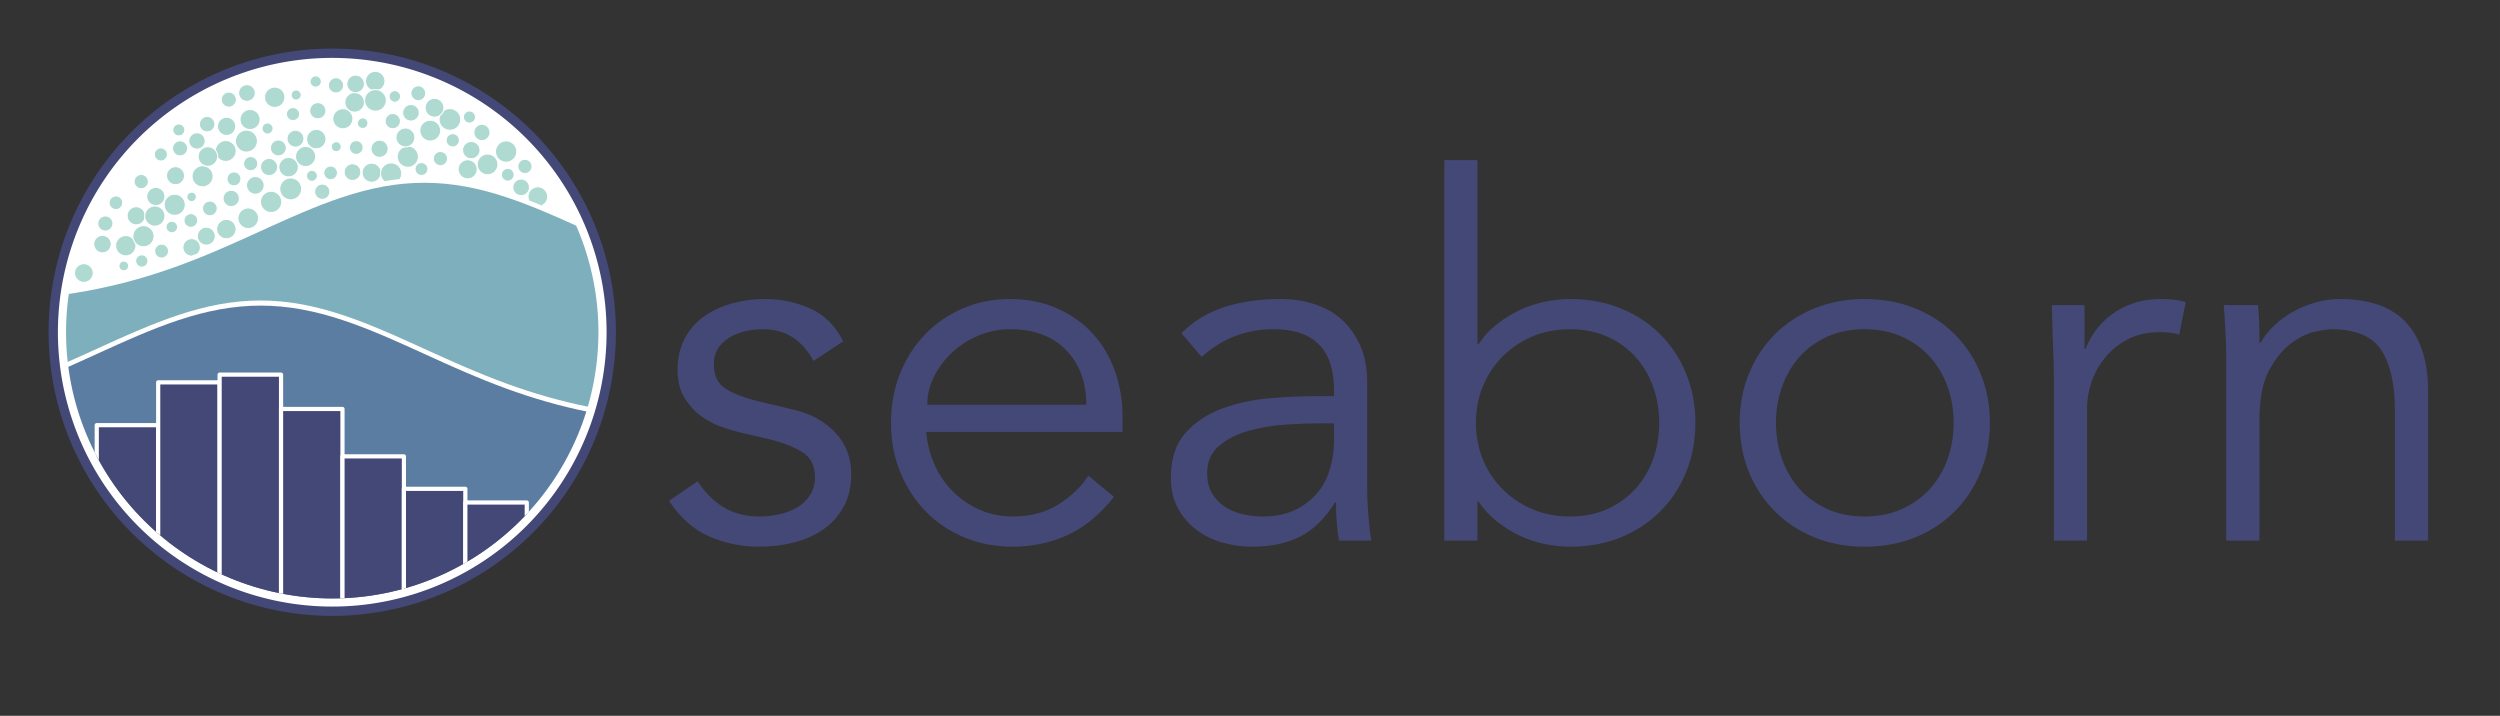 <svg height="227.512" viewBox="0 0 595.957 170.634" width="794.61" xmlns="http://www.w3.org/2000/svg" xmlns:xlink="http://www.w3.org/1999/xlink"><rect x="0" y="0" width="595.957" height="170.634" fill="#333333" stroke="none"/><defs><style>*{stroke-linecap:butt;stroke-linejoin:round}</style></defs><g id="figure_1"><path d="M0 170.634h595.958V0H0z" style="fill:none" id="patch_1"/><g id="axes_1"><path clip-path="url(#p93517fecb0)" d="M79.2 145.098A65.9 65.9 0 0 0 145.098 79.2 65.9 65.9 0 0 0 79.2 13.302 65.9 65.9 0 0 0 13.302 79.2 65.9 65.9 0 0 0 79.2 145.098z" style="fill:#fff;stroke:#fff;stroke-linejoin:miter" id="patch_2"/><g id="PolyCollection_1"><defs><path d="M-6.224-74.826V-2.35h170.847v-67.076l-2.44-.165-2.44-.188-2.441-.215-2.441-.243-2.44-.276-2.441-.31-2.441-.346-2.44-.386-2.441-.428-2.441-.473-2.44-.519-2.441-.567-2.441-.617-2.44-.667-2.441-.718-2.441-.77-2.44-.819-2.441-.867-2.441-.915-2.44-.957-2.442-.997-2.44-1.032-2.44-1.061-2.442-1.085-2.44-1.1-2.44-1.11-2.442-1.108-2.44-1.1-2.44-1.081-2.442-1.054-2.44-1.016-2.441-.968-2.44-.91-2.441-.845-2.441-.768-2.44-.685-2.441-.592-2.441-.495-2.44-.39-2.441-.283-2.441-.171-2.44-.057-2.441.057-2.441.17-2.44.283-2.441.391-2.441.495-2.44.592-2.441.685-2.441.768-2.44.844-2.442.911-2.44.968-2.44 1.016-2.442 1.054-2.44 1.081-2.44 1.1-2.442 1.109-2.44 1.109-2.44 1.1-2.442 1.085-2.44 1.06-2.441 1.033-2.44.997-2.441.957L3.539-78l-2.44.867-2.441.82-2.441.769z" id="m91af8aa290"/></defs><g clip-path="url(#p41adfa82e1)"><use style="fill:#5c7da2" xlink:href="#m91af8aa290" y="170.634"/></g></g><g id="PolyCollection_2"><defs><path d="M-6.224-98.448v22.402l2.44-.719 2.442-.769 2.44-.819 2.441-.868 2.44-.914 2.441-.957 2.441-.998 2.44-1.031 2.441-1.062 2.441-1.084 2.44-1.1 2.441-1.11 2.441-1.108 2.44-1.1 2.441-1.082 2.441-1.053 2.44-1.016 2.441-.968 2.441-.91 2.44-.845 2.442-.768 2.44-.685 2.44-.593 2.442-.494 2.44-.391 2.44-.283 2.442-.17 2.44-.057 2.44.057 2.442.17 2.44.283 2.441.39 2.44.495 2.441.593 2.441.685 2.44.768 2.441.844 2.441.91 2.44.969 2.441 1.016 2.441 1.053 2.44 1.082 2.441 1.1 2.441 1.109 2.44 1.108 2.441 1.1 2.441 1.085 2.44 1.062 2.441 1.031 2.441.998 2.44.957 2.442.914 2.44.868 2.44.82 2.442.768 2.44.719 2.44.667 2.442.617 2.44.567 2.44.519 2.442.473 2.44.428 2.441.386 2.44.347 2.441.31 2.441.274 2.44.244 2.441.215 2.441.188 2.44.165v-34.956l-2.44-.819-2.44-.868-2.441-.914-2.441-.957-2.44-.997-2.441-1.032-2.441-1.062-2.44-1.084-2.441-1.1-2.441-1.11-2.44-1.108-2.441-1.1-2.441-1.081-2.44-1.054-2.441-1.016-2.441-.968-2.44-.91-2.441-.845-2.441-.768-2.44-.685-2.442-.593-2.44-.494-2.44-.39-2.442-.283-2.44-.171-2.44-.057-2.442.057-2.44.17-2.44.283-2.442.39-2.44.495-2.441.593-2.44.685-2.441.768-2.441.844-2.44.911-2.441.968-2.441 1.016-2.44 1.054-2.441 1.081-2.441 1.1-2.44 1.109-2.441 1.109-2.441 1.1-2.44 1.084-2.441 1.062-2.441 1.032-2.44.997-2.441.957-2.441.914-2.44.868-2.442.82-2.44.769-2.44.718-2.442.667-2.44.617-2.44.567-2.442.52-2.44.472-2.44.428-2.442.386-2.44.347-2.441.31-2.44.275-2.441.243-2.441.215-2.44.188-2.441.165-2.441.143z" id="m9c8b484f24"/></defs><g clip-path="url(#p41adfa82e1)"><use style="fill:#7db0bc" xlink:href="#m9c8b484f24" y="170.634"/></g></g><path clip-path="url(#p93517fecb0)" d="M146.319 79.2A67.12 67.12 0 0 0 31.74 31.74 67.12 67.12 0 0 0 79.2 146.319 67.12 67.12 0 0 0 146.319 79.2m-1.22 0a65.9 65.9 0 0 1-112.496 46.597A65.9 65.9 0 0 1 79.2 13.302 65.9 65.9 0 0 1 145.098 79.2m1.22 0z" style="fill:#444876;stroke:#444876;stroke-linejoin:miter" id="patch_3"/><path clip-path="url(#p41adfa82e1)" d="M-6.224 169.505H8.42v-51.483H-6.224z" style="fill:#444876;stroke:#fff;stroke-linejoin:miter" id="patch_4"/><path clip-path="url(#p41adfa82e1)" d="M8.42 169.505h14.644V111.93H8.42z" style="fill:#444876;stroke:#fff;stroke-linejoin:miter" id="patch_5"/><path clip-path="url(#p41adfa82e1)" d="M23.064 169.505h14.644v-68.159H23.064z" style="fill:#444876;stroke:#fff;stroke-linejoin:miter" id="patch_6"/><path clip-path="url(#p41adfa82e1)" d="M37.708 169.505h14.645V91.147H37.708z" style="fill:#444876;stroke:#fff;stroke-linejoin:miter" id="patch_7"/><path clip-path="url(#p41adfa82e1)" d="M52.353 169.505h14.644V89.308H52.353z" style="fill:#444876;stroke:#fff;stroke-linejoin:miter" id="patch_8"/><path clip-path="url(#p41adfa82e1)" d="M66.997 169.505H81.64V97.492H66.997z" style="fill:#444876;stroke:#fff;stroke-linejoin:miter" id="patch_9"/><path clip-path="url(#p41adfa82e1)" d="M81.64 169.505h14.645v-60.71H81.64z" style="fill:#444876;stroke:#fff;stroke-linejoin:miter" id="patch_10"/><path clip-path="url(#p41adfa82e1)" d="M96.285 169.505h14.644v-52.978H96.285z" style="fill:#444876;stroke:#fff;stroke-linejoin:miter" id="patch_11"/><path clip-path="url(#p41adfa82e1)" d="M110.929 169.505h14.644V119.79h-14.644z" style="fill:#444876;stroke:#fff;stroke-linejoin:miter" id="patch_12"/><g id="PathCollection_1"><path clip-path="url(#p40fec8cee6)" d="M79.2 80.318a1.118 1.118 0 1 0 0-2.236 1.118 1.118 0 0 0 0 2.236zm-.648-5.724a2.227 2.227 0 1 0 0-4.454 2.227 2.227 0 0 0 0 4.454zm-5.397-8.947a1.24 1.24 0 1 0 0-2.481 1.24 1.24 0 0 0 0 2.48zm1.116 12.938a2.211 2.211 0 1 0 0-4.423 2.211 2.211 0 0 0 0 4.423z" style="fill:#afdad2;stroke:#fff;stroke-width:.25"/><path clip-path="url(#p40fec8cee6)" d="M74.644 83.476a2.484 2.484 0 1 0 0-4.968 2.484 2.484 0 0 0 0 4.968zM82.8 76.1a2.521 2.521 0 1 0 0-5.043 2.521 2.521 0 0 0 0 5.043zm3.06 6.518a1.834 1.834 0 1 0 0-3.667 1.834 1.834 0 0 0 0 3.667zM72.558 70.679a1.607 1.607 0 1 0 0-3.213 1.607 1.607 0 0 0 0 3.213zm8.795 14.648a1.712 1.712 0 1 0 0-3.425 1.712 1.712 0 0 0 0 3.425zm9.321-7.795a1.816 1.816 0 1 0 0-3.632 1.816 1.816 0 0 0 0 3.632zM66.266 62.851a2.112 2.112 0 1 0 0-4.224 2.112 2.112 0 0 0 0 4.224zm27.171 27.466a1.333 1.333 0 1 0 0-2.666 1.333 1.333 0 0 0 0 2.666zM67.279 71.678a1.255 1.255 0 1 0 0-2.51 1.255 1.255 0 0 0 0 2.51zm5.674-11.038a2.355 2.355 0 1 0 0-4.709 2.355 2.355 0 0 0 0 4.71zm7.497 6.832a1.923 1.923 0 1 0 0-3.847 1.923 1.923 0 0 0 0 3.847zm16.342 28.073a1.953 1.953 0 1 0 0-3.907 1.953 1.953 0 0 0 0 3.907zm-21.114-2.422a1.854 1.854 0 1 0 0-3.709 1.854 1.854 0 0 0 0 3.71zM58.952 79.629a2.6 2.6 0 1 0 0-5.2 2.6 2.6 0 0 0 0 5.2z" style="fill:#afdad2;stroke:#fff;stroke-width:.25"/><path clip-path="url(#p40fec8cee6)" d="M84.235 70.514a2.313 2.313 0 1 0 0-4.626 2.313 2.313 0 0 0 0 4.626zM78.9 99.625a2.406 2.406 0 1 0 0-4.812 2.406 2.406 0 0 0 0 4.812z" style="fill:#afdad2;stroke:#fff;stroke-width:.25"/><path clip-path="url(#p40fec8cee6)" d="M86.312 66.3a2.198 2.198 0 1 0 0-4.396 2.198 2.198 0 0 0 0 4.396zm-21.713-8.046a1.72 1.72 0 1 0 0-3.439 1.72 1.72 0 0 0 0 3.44zm1.315 21.666a1.789 1.789 0 1 0 0-3.578 1.789 1.789 0 0 0 0 3.577zm-4.928-9.93a2.216 2.216 0 1 0 0-4.431 2.216 2.216 0 0 0 0 4.432zm31.064-1.095a2.619 2.619 0 1 0 0-5.237 2.619 2.619 0 0 0 0 5.237zm-3.631 4.225a1.31 1.31 0 1 0 0-2.622 1.31 1.31 0 0 0 0 2.622zm-.92 26.186a1.58 1.58 0 1 0 0-3.159 1.58 1.58 0 0 0 0 3.16zM62.758 75.65a2.592 2.592 0 1 0 0-5.184 2.592 2.592 0 0 0 0 5.184zm7.731 17.144a1.458 1.458 0 1 0 0-2.917 1.458 1.458 0 0 0 0 2.917zM51.076 70.631a1.638 1.638 0 1 0 0-3.277 1.638 1.638 0 0 0 0 3.277zm26.415-10.606a2.55 2.55 0 1 0 0-5.099 2.55 2.55 0 0 0 0 5.1zm5.236 3.035a1.786 1.786 0 1 0 0-3.571 1.786 1.786 0 0 0 0 3.571zM64.635 50.664a2.537 2.537 0 1 0 0-5.075 2.537 2.537 0 0 0 0 5.075zm5.295 32.459a2.222 2.222 0 1 0 0-4.444 2.222 2.222 0 0 0 0 4.444zm16.482 6.454a2.274 2.274 0 1 0 0-4.548 2.274 2.274 0 0 0 0 4.548z" style="fill:#afdad2;stroke:#fff;stroke-width:.25"/><path clip-path="url(#p40fec8cee6)" d="M90.48 87.488a2.378 2.378 0 1 0 0-4.755 2.378 2.378 0 0 0 0 4.755zm.126-24.478a2.252 2.252 0 1 0 0-4.505 2.252 2.252 0 0 0 0 4.505zm.141 41.263a2.112 2.112 0 1 0 0-4.225 2.112 2.112 0 0 0 0 4.225zm-8.884-47.892a1.187 1.187 0 1 0 0-2.374 1.187 1.187 0 0 0 0 2.374zm12.312 26.983a2.356 2.356 0 1 0 0-4.71 2.356 2.356 0 0 0 0 4.71zm1.055-21.729a2.421 2.421 0 1 0 0-4.842 2.421 2.421 0 0 0 0 4.842zM77.01 88.626a1.638 1.638 0 1 0 0-3.276 1.638 1.638 0 0 0 0 3.276zm4.518 3.836a2.165 2.165 0 1 0 0-4.33 2.165 2.165 0 0 0 0 4.33zm23.852-1.268a2.2 2.2 0 1 0 0-4.399 2.2 2.2 0 0 0 0 4.4zM70.812 75.15a1.797 1.797 0 1 0 0-3.595 1.797 1.797 0 0 0 0 3.594zm25.879 3.674a2.249 2.249 0 1 0 0-4.498 2.249 2.249 0 0 0 0 4.498zm3.647 4.579a1.332 1.332 0 1 0 0-2.663 1.332 1.332 0 0 0 0 2.663zM60.539 64.265a1.85 1.85 0 1 0 0-3.7 1.85 1.85 0 0 0 0 3.7zm45.105 20.079a1.803 1.803 0 1 0 0-3.607 1.803 1.803 0 0 0 0 3.607zM66.853 67.876a2.413 2.413 0 1 0 0-4.826 2.413 2.413 0 0 0 0 4.826zm18.656 37.903a1.888 1.888 0 1 0 0-3.776 1.888 1.888 0 0 0 0 3.776zm-14.844-7.233a1.88 1.88 0 1 0 0-3.761 1.88 1.88 0 0 0 0 3.761zm.171-10.656a2.513 2.513 0 1 0 0-5.026 2.513 2.513 0 0 0 0 5.027zM62.1 82.926a1.734 1.734 0 1 0 0-3.468 1.734 1.734 0 0 0 0 3.468zm25.16 12.6a2.613 2.613 0 1 0 0-5.226 2.613 2.613 0 0 0 0 5.226zm19.482-16.512a1.499 1.499 0 1 0 0-2.998 1.499 1.499 0 0 0 0 2.998zm-17.246-21.83a1.844 1.844 0 1 0 0-3.69 1.844 1.844 0 0 0 0 3.69zm.711 51.999a2.35 2.35 0 1 0 0-4.699 2.35 2.35 0 0 0 0 4.7zm5.939-4.516a2.422 2.422 0 1 0 0-4.844 2.422 2.422 0 0 0 0 4.844zm-25.876.17a2.227 2.227 0 1 0 0-4.453 2.227 2.227 0 0 0 0 4.453zM99.41 69.33a1.85 1.85 0 1 0 0-3.7 1.85 1.85 0 0 0 0 3.7zm-1.16 20.275a1.657 1.657 0 1 0 0-3.313 1.657 1.657 0 0 0 0 3.313zm-2.047 19.763a1.32 1.32 0 1 0 0-2.64 1.32 1.32 0 0 0 0 2.64zm-13.583.505a1.963 1.963 0 1 0 0-3.926 1.963 1.963 0 0 0 0 3.926zm20.587-13.243a2.373 2.373 0 1 0 0-4.745 2.373 2.373 0 0 0 0 4.745zm-10.85 1.703a1.85 1.85 0 1 0 0-3.7 1.85 1.85 0 0 0 0 3.7zm-29.76-4.251a2.412 2.412 0 1 0 0-4.824 2.412 2.412 0 0 0 0 4.824zm33.687-20.706a1.91 1.91 0 1 0 0-3.818 1.91 1.91 0 0 0 0 3.818z" style="fill:#afdad2;stroke:#fff;stroke-width:.25"/><path clip-path="url(#p40fec8cee6)" d="M73.662 108.128a2.566 2.566 0 1 0 0-5.131 2.566 2.566 0 0 0 0 5.131zm36.282-14.938a2.536 2.536 0 1 0 0-5.073 2.536 2.536 0 0 0 0 5.072zm-5.364-20.403a2.347 2.347 0 1 0 0-4.693 2.347 2.347 0 0 0 0 4.693zm-58.955-1.668a1.232 1.232 0 1 0 0-2.464 1.232 1.232 0 0 0 0 2.464zM59.171 54.49a2.458 2.458 0 1 0 0-4.916 2.458 2.458 0 0 0 0 4.916zm1.011 33.443a1.935 1.935 0 1 0 0-3.87 1.935 1.935 0 0 0 0 3.87zm21.972 13.597a1.327 1.327 0 1 0 0-2.653 1.327 1.327 0 0 0 0 2.654zM53.915 56.924a2.314 2.314 0 1 0 0-4.627 2.314 2.314 0 0 0 0 4.627zM65.44 90.503a2.374 2.374 0 1 0-.001-4.749 2.374 2.374 0 0 0 0 4.749zm35.412 12.422a1.151 1.151 0 1 0 0-2.303 1.151 1.151 0 0 0 0 2.303zM69.244 47.641a2.613 2.613 0 1 0 0-5.225 2.613 2.613 0 0 0 0 5.225zM100.2 64.434a1.564 1.564 0 1 0 0-3.128 1.564 1.564 0 0 0 0 3.128zM49.972 51.437a1.756 1.756 0 1 0 0-3.51 1.756 1.756 0 0 0 0 3.51zm58.415 44.598a1.214 1.214 0 1 0 0-2.429 1.214 1.214 0 0 0 0 2.429zm4.214-12.225a2.19 2.19 0 1 0 0-4.381 2.19 2.19 0 0 0 0 4.381zM52.92 79.335a2.285 2.285 0 1 0 0-4.57 2.285 2.285 0 0 0 0 4.57zm-1.816 6.475a2.52 2.52 0 1 0 0-5.04 2.52 2.52 0 0 0 0 5.04zm54.752 26.112a2.157 2.157 0 1 0 0-4.314 2.157 2.157 0 0 0 0 4.314zm13.389-34.73a2.192 2.192 0 1 0 0-4.384 2.192 2.192 0 0 0 0 4.384zM97.733 54.713a2.189 2.189 0 1 0 0-4.377 2.189 2.189 0 0 0 0 4.377zm-12.176-3.631a2.507 2.507 0 1 0 0-5.014 2.507 2.507 0 0 0 0 5.014zm26.503 25.761a1.73 1.73 0 1 0 0-3.46 1.73 1.73 0 0 0 0 3.46zm-53.92-2.812a2.28 2.28 0 1 0 0-4.56 2.28 2.28 0 0 0 0 4.56zm60.639 14.222a1.444 1.444 0 1 0 0-2.888 1.444 1.444 0 0 0 0 2.888z" style="fill:#afdad2;stroke:#fff;stroke-width:.25"/><path clip-path="url(#p40fec8cee6)" d="M100.888 58.876a2.563 2.563 0 1 0 0-5.126 2.563 2.563 0 0 0 0 5.126zm-45.315 29.94a1.69 1.69 0 1 0 0-3.38 1.69 1.69 0 0 0 0 3.38zm45.954-11.801a2.407 2.407 0 1 0 0-4.814 2.407 2.407 0 0 0 0 4.814zm-15.754 37.873a2.414 2.414 0 1 0 0-4.83 2.414 2.414 0 0 0 0 4.83zM45.637 61.054a2.086 2.086 0 1 0 0-4.171 2.086 2.086 0 0 0 0 4.171zm-.23 28.183a2.408 2.408 0 1 0 0-4.817 2.408 2.408 0 0 0 0 4.817z" style="fill:#afdad2;stroke:#fff;stroke-width:.25"/><path clip-path="url(#p40fec8cee6)" d="M103.122 54.76a2.472 2.472 0 1 0 0-4.943 2.472 2.472 0 0 0 0 4.944zm-26.933 48.924a2.473 2.473 0 1 0 0-4.946 2.473 2.473 0 0 0 0 4.946zm3.732 2.141a1.498 1.498 0 1 0 0-2.996 1.498 1.498 0 0 0 0 2.996zm33.693-7.569a1.798 1.798 0 1 0 0-3.596 1.798 1.798 0 0 0 0 3.596zm-8.256 3.591a1.458 1.458 0 1 0 0-2.915 1.458 1.458 0 0 0 0 2.915zm-4.745 13.235a2.037 2.037 0 1 0 0-4.075 2.037 2.037 0 0 0 0 4.075zm-8.199.783a1.542 1.542 0 1 0 0-3.084 1.542 1.542 0 0 0 0 3.084zm22.115-44.909a1.477 1.477 0 1 0 0-2.954 1.477 1.477 0 0 0 0 2.954zM55.362 82.564a1.156 1.156 0 1 0 0-2.312 1.156 1.156 0 0 0 0 2.312zm.145-17.625a1.544 1.544 0 1 0 0-3.09 1.544 1.544 0 0 0 0 3.09zm2.809 34.218a2.452 2.452 0 1 0 0-4.903 2.452 2.452 0 0 0 0 4.903zm52.737-10.734a2.354 2.354 0 1 0 0-4.708 2.354 2.354 0 0 0 0 4.708zM48.29 44.54a2.513 2.513 0 1 0 0-5.026 2.513 2.513 0 0 0 0 5.026zm6.782 4.703a1.944 1.944 0 1 0 0-3.887 1.944 1.944 0 0 0 0 3.887zm22.397 63.404a1.812 1.812 0 1 0 0-3.624 1.812 1.812 0 0 0 0 3.624zm-5.325 1.518a1.542 1.542 0 1 0 0-3.084 1.542 1.542 0 0 0 0 3.084zm-18.307-19.11a1.983 1.983 0 1 0 0-3.967 1.983 1.983 0 0 0 0 3.967zm8.465 6.78a1.526 1.526 0 1 0 0-3.052 1.526 1.526 0 0 0 0 3.052zm26.286-58.393a2.273 2.273 0 1 0 0-4.546 2.273 2.273 0 0 0 0 4.546zm22.875 61.222a2.063 2.063 0 1 0 0-4.125 2.063 2.063 0 0 0 0 4.125zM40.92 55.49a1.378 1.378 0 1 0 0-2.755 1.378 1.378 0 0 0 0 2.755zm74.112 36.182a1.417 1.417 0 1 0 0-2.833 1.417 1.417 0 0 0 0 2.833zM48.545 81.333a2.155 2.155 0 1 0 0-4.31 2.155 2.155 0 0 0 0 4.31zM91.978 53.24a1.747 1.747 0 1 0 0-3.494 1.747 1.747 0 0 0 0 3.495zm-46.481.953a1.635 1.635 0 1 0 0-3.27 1.635 1.635 0 0 0 0 3.27zm2.133 14.085a2.567 2.567 0 1 0 0-5.133 2.567 2.567 0 0 0 0 5.133zm73.968 28.303a2.18 2.18 0 1 0 0-4.359 2.18 2.18 0 0 0 0 4.36zM37.15 49.013a2.167 2.167 0 1 0 0-4.335 2.167 2.167 0 0 0 0 4.335zm69.111 57.991a1.889 1.889 0 1 0 0-3.777 1.889 1.889 0 0 0 0 3.777zm.743-40.481a2.14 2.14 0 1 0 0-4.278 2.14 2.14 0 0 0 0 4.278zm-69.571 3.059a2.104 2.104 0 1 0 0-4.209 2.104 2.104 0 0 0 0 4.209zm64.217 38.316a1.637 1.637 0 1 0 0-3.274 1.637 1.637 0 0 0 0 3.274zm23.935-7.264a1.198 1.198 0 1 0 0-2.396 1.198 1.198 0 0 0 0 2.396zm-47.85 16.807a2.121 2.121 0 1 0 0-4.242 2.121 2.121 0 0 0 0 4.242zm-1.055 4.603a2.315 2.315 0 1 0 0-4.63 2.315 2.315 0 0 0 0 4.63zM66.23 95.53a1.33 1.33 0 1 0 0-2.661 1.33 1.33 0 0 0 0 2.66zm40.397-36.197a1.662 1.662 0 1 0 0-3.323 1.662 1.662 0 0 0 0 3.323zm-36.533 51.566a2.528 2.528 0 1 0 0-5.056 2.528 2.528 0 0 0 0 5.056zm-1.332 11.021a1.849 1.849 0 1 0 0-3.698 1.849 1.849 0 0 0 0 3.698zm52.088-51.973a1.856 1.856 0 1 0 0-3.712 1.856 1.856 0 0 0 0 3.712zm-22.351 30.435a2.323 2.323 0 1 0 0-4.646 2.323 2.323 0 0 0 0 4.646zM43.124 77.573a1.564 1.564 0 1 0 0-3.127 1.564 1.564 0 0 0 0 3.127zm14.96 16.093a2.15 2.15 0 1 0 0-4.3 2.15 2.15 0 0 0 0 4.3zM47.893 97.61a1.767 1.767 0 1 0 0-3.532 1.767 1.767 0 0 0 0 3.533zm50.29-49.318a1.831 1.831 0 1 0 0-3.662 1.831 1.831 0 0 0 0 3.662zm13.065 63.764a2.448 2.448 0 1 0 0-4.897 2.448 2.448 0 0 0 0 4.897z" style="fill:#afdad2;stroke:#fff;stroke-width:.25"/><path clip-path="url(#p40fec8cee6)" d="M115.614 109.96a2.559 2.559 0 1 0 0-5.117 2.559 2.559 0 0 0 0 5.117zM80.39 123.334a1.146 1.146 0 1 0 0-2.292 1.146 1.146 0 0 0 0 2.292zM50.028 90.629a1.404 1.404 0 1 0 0-2.809 1.404 1.404 0 0 0 0 2.809zm58.345 25.933a2.528 2.528 0 1 0 0-5.056 2.528 2.528 0 0 0 0 5.056zm7.294-13.231a2.225 2.225 0 1 0 0-4.449 2.225 2.225 0 0 0 0 4.45zm-50.351 5.385a2.168 2.168 0 1 0 0-4.335 2.168 2.168 0 0 0 0 4.335zM45.677 48.057a1.13 1.13 0 1 0 0-2.26 1.13 1.13 0 0 0 0 2.26zm58.077 71.011a2.424 2.424 0 1 0 0-4.849 2.424 2.424 0 0 0 0 4.849zm-42.95-72.772a2.11 2.11 0 1 0 0-4.218 2.11 2.11 0 0 0 0 4.218zm16.023 1.221a1.82 1.82 0 1 0 0-3.64 1.82 1.82 0 0 0 0 3.64zm3.332-11.357a1.191 1.191 0 1 0 0-2.382 1.191 1.191 0 0 0 0 2.383zm46.982 52.49a2.043 2.043 0 1 0 0-4.086 2.043 2.043 0 0 0 0 4.086zM82.69 97.463a2.487 2.487 0 1 0 0-4.973 2.487 2.487 0 0 0 0 4.973zm34.524-12.335a2.498 2.498 0 1 0 0-4.995 2.498 2.498 0 0 0 0 4.995zm3.173 28.458a1.807 1.807 0 1 0 0-3.614 1.807 1.807 0 0 0 0 3.614zM84.032 43.019a1.99 1.99 0 1 0 0-3.982 1.99 1.99 0 0 0 0 3.982zm-19.887-1.162a2.045 2.045 0 1 0 0-4.09 2.045 2.045 0 0 0 0 4.09zm59.632 41.162a1.424 1.424 0 1 0 0-2.849 1.424 1.424 0 0 0 0 2.849zM85.041 120.55a1.322 1.322 0 1 0 0-2.643 1.322 1.322 0 0 0 0 2.643zm-12.733 4.444a2.24 2.24 0 1 0 0-4.479 2.24 2.24 0 0 0 0 4.479zM124.3 78.663a2.528 2.528 0 1 0 0-5.056 2.528 2.528 0 0 0 0 5.056zM38.523 61.515a1.66 1.66 0 1 0 0-3.32 1.66 1.66 0 0 0 0 3.32zm90.65 16.735a1.475 1.475 0 1 0 0-2.95 1.475 1.475 0 0 0 0 2.95zm-15.114 38.13a1.557 1.557 0 1 0 0-3.114 1.557 1.557 0 0 0 0 3.113zm-8.257 7.851a1.526 1.526 0 1 0 0-3.051 1.526 1.526 0 0 0 0 3.051z" style="fill:#afdad2;stroke:#fff;stroke-width:.25"/><path clip-path="url(#p40fec8cee6)" d="M126.653 74.203a2.424 2.424 0 1 0 0-4.848 2.424 2.424 0 0 0 0 4.848zM93.19 43.876a2.528 2.528 0 1 0 0-5.055 2.528 2.528 0 0 0 0 5.055zm38.916 48.39a2.5 2.5 0 1 0 0-5.002 2.5 2.5 0 0 0 0 5.002zM48.01 106.649a2.308 2.308 0 1 0 0-4.616 2.308 2.308 0 0 0 0 4.616zm6.556-2.491a2.513 2.513 0 1 0 0-5.026 2.513 2.513 0 0 0 0 5.026zM68.8 42.164a2.32 2.32 0 1 0 0-4.64 2.32 2.32 0 0 0 0 4.64zm-26.959 1.871a2.151 2.151 0 1 0 0-4.303 2.151 2.151 0 0 0 0 4.303zm11.972-5.555a2.487 2.487 0 1 0 0-4.974 2.487 2.487 0 0 0 0 4.975zm66.265 24.769a1.295 1.295 0 1 0 0-2.59 1.295 1.295 0 0 0 0 2.59zm9.552 4.489a2.243 2.243 0 1 0 0-4.485 2.243 2.243 0 0 0 0 4.485zm-8.024 53.732a2.337 2.337 0 1 0 0-4.674 2.337 2.337 0 0 0 0 4.674zm-21.132-79.64a1.536 1.536 0 1 0 0-3.073 1.536 1.536 0 0 0 0 3.073zm-53.51-6.274a1.954 1.954 0 1 0 0-3.908 1.954 1.954 0 0 0 0 3.908zm8.813 8.753a1.663 1.663 0 1 0 0-3.327 1.663 1.663 0 0 0 0 3.327zm75.054 40.768a2.05 2.05 0 1 0 0-4.1 2.05 2.05 0 0 0 0 4.1zm-42.456 32.375a1.342 1.342 0 1 0 0-2.685 1.342 1.342 0 0 0 0 2.685zm-47.05-15.675a1.597 1.597 0 1 0 0-3.193 1.597 1.597 0 0 0 0 3.193zM59.76 40.7a1.69 1.69 0 1 0 0-3.38 1.69 1.69 0 0 0 0 3.38zm39.602 80.955a2.332 2.332 0 1 0 0-4.664 2.332 2.332 0 0 0 0 4.664zm12.965-59.195a2.21 2.21 0 1 0 0-4.418 2.21 2.21 0 0 0 0 4.418zM42.92 84.053a1.986 1.986 0 1 0 0-3.972 1.986 1.986 0 0 0 0 3.972zm-9.255-39.062a1.701 1.701 0 1 0 0-3.402 1.701 1.701 0 0 0 0 3.402zm4.685-6.614a1.56 1.56 0 1 0 0-3.121 1.56 1.56 0 0 0 0 3.121zM36.591 79.49a2.575 2.575 0 1 0 0-5.15 2.575 2.575 0 0 0 0 5.15zm31.357 36.643a1.361 1.361 0 1 0 0-2.722 1.361 1.361 0 0 0 0 2.722zm-29.288-27.7a1.993 1.993 0 1 0 0-3.987 1.993 1.993 0 0 0 0 3.987zm100.545-.181a1.313 1.313 0 1 0 0-2.625 1.313 1.313 0 0 0 0 2.625zm-64.851-45.03a1.308 1.308 0 1 0 0-2.616 1.308 1.308 0 0 0 0 2.616zM32.465 53.603a2.162 2.162 0 1 0 0-4.324 2.162 2.162 0 0 0 0 4.324zm-4.829-3.645a1.625 1.625 0 1 0 0-3.25 1.625 1.625 0 0 0 0 3.25zm77.608-1.209a2.273 2.273 0 1 0 0-4.546 2.273 2.273 0 0 0 0 4.546zm17.796 42.029a1.923 1.923 0 1 0 0-3.847 1.923 1.923 0 0 0 0 3.847zm-12.743-20.393a2.513 2.513 0 1 0 0-5.025 2.513 2.513 0 0 0 0 5.025zm22.488.975a1.187 1.187 0 1 0 0-2.376 1.187 1.187 0 0 0 0 2.375zm-23.143-16.78a1.533 1.533 0 1 0 0-3.065 1.533 1.533 0 0 0 0 3.065zm-62.506 58.144a2.567 2.567 0 1 0 0-5.135 2.567 2.567 0 0 0 0 5.135zm.654-36.064a1.827 1.827 0 1 0 0-3.655 1.827 1.827 0 0 0 0 3.654zm89.082-10.245a2.543 2.543 0 1 0 0-5.087 2.543 2.543 0 0 0 0 5.087zM86.004 128.38a1.958 1.958 0 1 0 0-3.917 1.958 1.958 0 0 0 0 3.917zm-7.189-85.538a1.635 1.635 0 1 0 0-3.27 1.635 1.635 0 0 0 0 3.27zM41.648 51.33a2.52 2.52 0 1 0 0-5.04 2.52 2.52 0 0 0 0 5.04zm-2.627 22.738a2.43 2.43 0 1 0 0-4.858 2.43 2.43 0 0 0 0 4.858z" style="fill:#afdad2;stroke:#fff;stroke-width:.25"/><path clip-path="url(#p40fec8cee6)" d="M115.565 66.104a2.56 2.56 0 1 0 0-5.12 2.56 2.56 0 0 0 0 5.12zm-35.904 62.922a1.573 1.573 0 1 0 0-3.146 1.573 1.573 0 0 0 0 3.146zm-47.064-25.97a2.459 2.459 0 1 0 0-4.918 2.459 2.459 0 0 0 0 4.918zm29.339 20.13a1.448 1.448 0 1 0 0-2.896 1.448 1.448 0 0 0 0 2.896zm35.233-83.314a2.527 2.527 0 1 0 0-5.053 2.527 2.527 0 0 0 0 5.053zm-41.533 30.09a1.901 1.901 0 1 0 0-3.802 1.901 1.901 0 0 0 0 3.802zM114.4 57.93a2.07 2.07 0 1 0 0-4.14 2.07 2.07 0 0 0 0 4.14zm-80.595 5.75a1.466 1.466 0 1 0 0-2.934 1.466 1.466 0 0 0 0 2.933zm59.823 57.805a2.003 2.003 0 1 0 0-4.005 2.003 2.003 0 0 0 0 4.005zm-8.66 12.233a2.207 2.207 0 1 0 0-4.415 2.207 2.207 0 0 0 0 4.415zM70.436 35.074a2.016 2.016 0 1 0 0-4.032 2.016 2.016 0 0 0 0 4.032zm63.78 22.42a1.914 1.914 0 1 0 0-3.829 1.914 1.914 0 0 0 0 3.83zm-48.569 1.739a1.724 1.724 0 1 0 0-3.448 1.724 1.724 0 0 0 0 3.448zm42.438 37.162a2.506 2.506 0 1 0 0-5.012 2.506 2.506 0 0 0 0 5.012zM93.08 129.134a2.394 2.394 0 1 0 0-4.787 2.394 2.394 0 0 0 0 4.787zM39.84 93.715a2.353 2.353 0 1 0 0-4.706 2.353 2.353 0 0 0 0 4.706zm72.486-55.865a2.06 2.06 0 1 0 0-4.119 2.06 2.06 0 0 0 0 4.12zm-52.771 70.714a1.81 1.81 0 1 0 0-3.62 1.81 1.81 0 0 0 0 3.62zm25.372-71.763a1.64 1.64 0 1 0 0-3.28 1.64 1.64 0 0 0 0 3.28zm36.201 20.772a2.415 2.415 0 1 0 0-4.829 2.415 2.415 0 0 0 0 4.83zm-.543 48.565a1.246 1.246 0 1 0 0-2.492 1.246 1.246 0 0 0 0 2.492zM49.173 58.437a2.138 2.138 0 1 0 0-4.277 2.138 2.138 0 0 0 0 4.277zm60.461 68.637a1.98 1.98 0 1 0 0-3.96 1.98 1.98 0 0 0 0 3.96zM90.489 37.508a2.047 2.047 0 1 0 0-4.095 2.047 2.047 0 0 0 0 4.095zm-28.877 81.436a2.506 2.506 0 1 0 0-5.013 2.506 2.506 0 0 0 0 5.013zm43.372-79.441a1.696 1.696 0 1 0 0-3.393 1.696 1.696 0 0 0 0 3.393zm-7.558 87.186a2.488 2.488 0 1 0 0-4.977 2.488 2.488 0 0 0 0 4.977zm-43.94-9.718a1.959 1.959 0 1 0 0-3.917 1.959 1.959 0 0 0 0 3.917zm43.196.677a1.955 1.955 0 1 0 0-3.91 1.955 1.955 0 0 0 0 3.91zM42.413 96.714a1.27 1.27 0 1 0 0-2.541 1.27 1.27 0 0 0 0 2.541zm78.585-53.534a1.53 1.53 0 1 0 0-3.059 1.53 1.53 0 0 0 0 3.058zM63.777 31.944a1.318 1.318 0 1 0 0-2.636 1.318 1.318 0 0 0 0 2.636zm11.983-3.618a1.93 1.93 0 1 0 0-3.86 1.93 1.93 0 0 0 0 3.86zm-11.429 86.005a2.413 2.413 0 1 0 0-4.825 2.413 2.413 0 0 0 0 4.825zm71.104-34.521a2.01 2.01 0 1 0 0-4.02 2.01 2.01 0 0 0 0 4.02z" style="fill:#afdad2;stroke:#fff;stroke-width:.25"/><path clip-path="url(#p40fec8cee6)" d="M58.151 115.542a2.149 2.149 0 1 0 0-4.297 2.149 2.149 0 0 0 0 4.297zm62.506-76.874a2.542 2.542 0 1 0 0-5.084 2.542 2.542 0 0 0 0 5.084zm-8.323 83.42a1.836 1.836 0 1 0 0-3.673 1.836 1.836 0 0 0 0 3.673zm-55.573.015a2.423 2.423 0 1 0 0-4.846 2.423 2.423 0 0 0 0 4.846zm16.045-3.104a1.92 1.92 0 1 0 0-3.84 1.92 1.92 0 0 0 0 3.84zM33.718 86.316a1.513 1.513 0 1 0 0-3.026 1.513 1.513 0 0 0 0 3.026zm103.259-.832a2.406 2.406 0 1 0 0-4.812 2.406 2.406 0 0 0 0 4.812zm-6.013 22.87a2.133 2.133 0 1 0 0-4.266 2.133 2.133 0 0 0 0 4.266zM72.849 39.707a2.402 2.402 0 1 0 0-4.805 2.402 2.402 0 0 0 0 4.805z" style="fill:#afdad2;stroke:#fff;stroke-width:.25"/><path clip-path="url(#p40fec8cee6)" d="M140.158 82.313a2.407 2.407 0 1 0 0-4.813 2.407 2.407 0 0 0 0 4.813zm-90.253 41.245a2.136 2.136 0 1 0 0-4.271 2.136 2.136 0 0 0 0 4.27zM37.646 99.925a2.552 2.552 0 1 0 0-5.104 2.552 2.552 0 0 0 0 5.104zm81.208-46.789a2.05 2.05 0 1 0 0-4.101 2.05 2.05 0 0 0 0 4.101zm-85.63 40.862a2.001 2.001 0 1 0 0-4.002 2.001 2.001 0 0 0 0 4.002zm105.212-17.575a1.987 1.987 0 1 0 0-3.974 1.987 1.987 0 0 0 0 3.974zm-56.7-45.718a2.396 2.396 0 1 0 0-4.793 2.396 2.396 0 0 0 0 4.793zM134.163 95.6a1.505 1.505 0 1 0 0-3.009 1.505 1.505 0 0 0 0 3.01zM102.51 33.624a2.483 2.483 0 1 0 0-4.965 2.483 2.483 0 0 0 0 4.965zm13.098 92.145a2.247 2.247 0 1 0 0-4.494 2.247 2.247 0 0 0 0 4.494zm14.572-22.374a1.78 1.78 0 1 0 0-3.56 1.78 1.78 0 0 0 0 3.56zm-77.252-3.776a2.194 2.194 0 1 0 0-4.389 2.194 2.194 0 0 0 0 4.389zM128.21 49.23a2.35 2.35 0 1 0 0-4.7 2.35 2.35 0 0 0 0 4.7zm.24 7.804a1.477 1.477 0 1 0 0-2.954 1.477 1.477 0 0 0 0 2.954zM75.217 20.776a1.342 1.342 0 1 0 0-2.683 1.342 1.342 0 0 0 0 2.683zM46.765 117.8a1.559 1.559 0 1 0 0-3.118 1.559 1.559 0 0 0 0 3.117zm49.882-82.78a2.253 2.253 0 1 0 0-4.506 2.253 2.253 0 0 0 0 4.507zm-3.015-4.327a1.819 1.819 0 1 0 0-3.638 1.819 1.819 0 0 0 0 3.638z" style="fill:#afdad2;stroke:#fff;stroke-width:.25"/><path clip-path="url(#p40fec8cee6)" d="M84.491 26.732a2.334 2.334 0 1 0 0-4.667 2.334 2.334 0 0 0 0 4.667zM58.748 36.25a2.616 2.616 0 1 0 0-5.233 2.616 2.616 0 0 0 0 5.233zm-6.945 74.203a1.373 1.373 0 1 0 0-2.747 1.373 1.373 0 0 0 0 2.747zm28.263 24.563a2 2 0 1 0 0-4.001 2 2 0 0 0 0 4.001zm54.922-34.006a1.937 1.937 0 1 0 0-3.873 1.937 1.937 0 0 0 0 3.873zM42.607 32.397a1.425 1.425 0 1 0 0-2.849 1.425 1.425 0 0 0 0 2.85zm6.773-.955a1.847 1.847 0 1 0 0-3.694 1.847 1.847 0 0 0 0 3.694zm37.374 109.566a1.34 1.34 0 1 0 0-2.679 1.34 1.34 0 0 0 0 2.68zm24.934-91.326a1.296 1.296 0 1 0 0-2.591 1.296 1.296 0 0 0 0 2.591zm25.952 43.164a1.56 1.56 0 1 0 0-3.12 1.56 1.56 0 0 0 0 3.12zm-16.534 9.025a2.432 2.432 0 1 0 0-4.863 2.432 2.432 0 0 0 0 4.863zm-91.45-2.834a2.088 2.088 0 1 0 0-4.175 2.088 2.088 0 0 0 0 4.175zm95.498-34.077a1.812 1.812 0 1 0 0-3.624 1.812 1.812 0 0 0 0 3.623zm-35.468 58.69a1.893 1.893 0 1 0 0-3.786 1.893 1.893 0 0 0 0 3.786zm21.749-81.019a2.277 2.277 0 1 0 0-4.553 2.277 2.277 0 0 0 0 4.553zm-24.975-12a1.264 1.264 0 1 0 0-2.528 1.264 1.264 0 0 0 0 2.528zm-26.845.255a2.398 2.398 0 1 0 0-4.796 2.398 2.398 0 0 0 0 4.796zM24.432 60.278a2.085 2.085 0 1 0 0-4.17 2.085 2.085 0 0 0 0 4.17zm5.554.719a2.422 2.422 0 1 0 0-4.844 2.422 2.422 0 0 0 0 4.844zm19.572-21.353a2.331 2.331 0 1 0 0-4.662 2.331 2.331 0 0 0 0 4.662zM25.117 55.089a1.807 1.807 0 1 0 0-3.614 1.807 1.807 0 0 0 0 3.614zm72.846-26.226a1.977 1.977 0 1 0 0-3.954 1.977 1.977 0 0 0 0 3.954zm-55.036 8.301a1.799 1.799 0 1 0 0-3.598 1.799 1.799 0 0 0 0 3.598z" style="fill:#afdad2;stroke:#fff;stroke-width:.25"/><path clip-path="url(#p40fec8cee6)" d="M34.205 58.834a2.523 2.523 0 1 0 0-5.047 2.523 2.523 0 0 0 0 5.047zm82.021-17.17a2.472 2.472 0 1 0 0-4.945 2.472 2.472 0 0 0 0 4.945zm-62.758 86.131a2.54 2.54 0 1 0 0-5.081 2.54 2.54 0 0 0 0 5.08zM32.16 73.32a2.014 2.014 0 1 0 0-4.028 2.014 2.014 0 0 0 0 4.029zm25.758 53.977a1.456 1.456 0 1 0 0-2.911 1.456 1.456 0 0 0 0 2.911zm39.338 4.826a1.474 1.474 0 1 0 0-2.949 1.474 1.474 0 0 0 0 2.95zm27.883-90.753a1.7 1.7 0 1 0 0-3.401 1.7 1.7 0 0 0 0 3.4zm-58.781-4.209a1.894 1.894 0 1 0 0-3.788 1.894 1.894 0 0 0 0 3.788zm24.894 98.092a1.225 1.225 0 1 0 0-2.45 1.225 1.225 0 0 0 0 2.45zm16.679-100.221a1.586 1.586 0 1 0 0-3.172 1.586 1.586 0 0 0 0 3.172zM31.03 81.784a2.415 2.415 0 1 0 0-4.83 2.415 2.415 0 0 0 0 4.83zm94.261 30.334a2.022 2.022 0 1 0 0-4.044 2.022 2.022 0 0 0 0 4.044zm-18.041-81.06a2.587 2.587 0 1 0 0-5.174 2.587 2.587 0 0 0 0 5.174zm-31.895 4.408a2.313 2.313 0 1 0 0-4.625 2.313 2.313 0 0 0 0 4.625zm48.875 11.181a1.984 1.984 0 1 0 0-3.969 1.984 1.984 0 0 0 0 3.969zm-27.864 91.591a1.848 1.848 0 1 0 0-3.696 1.848 1.848 0 0 0 0 3.696zM26.615 84.51a2.329 2.329 0 1 0 0-4.658 2.329 2.329 0 0 0 0 4.658zm74.893 50.825a1.988 1.988 0 1 0 0-3.977 1.988 1.988 0 0 0 0 3.977zM29.51 64.562a1.164 1.164 0 1 0 0-2.328 1.164 1.164 0 0 0 0 2.328z" style="fill:#afdad2;stroke:#fff;stroke-width:.25"/><path clip-path="url(#p40fec8cee6)" d="M29.745 77.178a2.099 2.099 0 1 0 0-4.198 2.099 2.099 0 0 0 0 4.198zm24.222-44.885a2.173 2.173 0 1 0 0-4.345 2.173 2.173 0 0 0 0 4.345zm71.138 73.096a1.561 1.561 0 1 0 0-3.123 1.561 1.561 0 0 0 0 3.123zm-52.119 29.643a1.522 1.522 0 1 0 0-3.044 1.522 1.522 0 0 0 0 3.044zm57.89-21.716a2.394 2.394 0 1 0 0-4.788 2.394 2.394 0 0 0 0 4.788zM116.06 80.498a2.199 2.199 0 1 0 0-4.397 2.199 2.199 0 0 0 0 4.397zm-37.75 60.298a2.23 2.23 0 1 0 0-4.46 2.23 2.23 0 0 0 0 4.46zm-41.419-57.84a1.498 1.498 0 1 0 0-2.996 1.498 1.498 0 0 0 0 2.996zm65.401 46.547a1.657 1.657 0 1 0 0-3.314 1.657 1.657 0 0 0 0 3.314zm-26.452 2.119a1.478 1.478 0 1 0 0-2.957 1.478 1.478 0 0 0 0 2.957zm7.66 6.662a2.372 2.372 0 1 0 0-4.743 2.372 2.372 0 0 0 0 4.743zM69.826 28.75a1.552 1.552 0 1 0 0-3.103 1.552 1.552 0 0 0 0 3.104zM45.09 92.906a1.163 1.163 0 1 0 0-2.326 1.163 1.163 0 0 0 0 2.326zm22.542 38.39a2.326 2.326 0 1 0 0-4.651 2.326 2.326 0 0 0 0 4.65zm-33.564-20.862a1.698 1.698 0 1 0 0-3.395 1.698 1.698 0 0 0 0 3.395zm80.797-76.904a1.953 1.953 0 1 0 0-3.906 1.953 1.953 0 0 0 0 3.905zm-7.619 98.859a2.151 2.151 0 1 0 0-4.302 2.151 2.151 0 0 0 0 4.302zM65.49 25.617a2.428 2.428 0 1 0 0-4.857 2.428 2.428 0 0 0 0 4.857zm38.093 2.319a2.245 2.245 0 1 0 0-4.491 2.245 2.245 0 0 0 0 4.49zM66.167 85.307a2.134 2.134 0 1 0 0-4.269 2.134 2.134 0 0 0 0 4.269zm-2.103 51.724a2.436 2.436 0 1 0 0-4.872 2.436 2.436 0 0 0 0 4.872zM54.545 25.542a1.799 1.799 0 1 0 0-3.598 1.799 1.799 0 0 0 0 3.598zM76.38 127.07a2.551 2.551 0 1 0-.001-5.103 2.551 2.551 0 0 0 0 5.102zm-17.658 5.378a1.88 1.88 0 1 0 0-3.76 1.88 1.88 0 0 0 0 3.76zm71.287-69.692a1.98 1.98 0 1 0 0-3.959 1.98 1.98 0 0 0 0 3.96zM58.865 24.151a1.984 1.984 0 1 0 0-3.968 1.984 1.984 0 0 0 0 3.968zm-30.19 63.466a1.189 1.189 0 1 0 0-2.377 1.189 1.189 0 0 0 0 2.377zm84.145 43.878a2.4 2.4 0 1 0 0-4.8 2.4 2.4 0 0 0 0 4.8zM89.45 21.664a2.328 2.328 0 1 0 0-4.656 2.328 2.328 0 0 0 0 4.656zM24.969 95.799a1.569 1.569 0 1 0 0-3.138 1.569 1.569 0 0 0 0 3.138zm16.382 11.617a1.976 1.976 0 1 0 0-3.951 1.976 1.976 0 0 0 0 3.951zm26.038 18.918a2.037 2.037 0 1 0 0-4.074 2.037 2.037 0 0 0 0 4.074zm-5.226 2.541a1.872 1.872 0 1 0 0-3.744 1.872 1.872 0 0 0 0 3.744zM50.51 133.09a1.32 1.32 0 1 0 0-2.639 1.32 1.32 0 0 0 0 2.638z" style="fill:#afdad2;stroke:#fff;stroke-width:.25"/><path clip-path="url(#p40fec8cee6)" d="M128.254 117.388a2.467 2.467 0 1 0 0-4.933 2.467 2.467 0 0 0 0 4.933zm-48.159-95.23a1.812 1.812 0 1 0 0-3.624 1.812 1.812 0 0 0 0 3.624zM71.89 129.644a2.458 2.458 0 1 0 0-4.916 2.458 2.458 0 0 0 0 4.916zM94.1 24.37a1.386 1.386 0 1 0 0-2.772 1.386 1.386 0 0 0 0 2.771zm-4.627 2.126a2.57 2.57 0 1 0 0-5.139 2.57 2.57 0 0 0 0 5.14zm10.197-2.493a1.776 1.776 0 1 0 0-3.551 1.776 1.776 0 0 0 0 3.55zm-53.588 77.915a1.928 1.928 0 1 0 0-3.856 1.928 1.928 0 0 0 0 3.856zm70.854 18.95a2.046 2.046 0 1 0 0-4.092 2.046 2.046 0 0 0 0 4.092zm20.53-50.64a1.497 1.497 0 1 0 0-2.993 1.497 1.497 0 0 0 0 2.993zM19.995 67.316a2.23 2.23 0 1 0 0-4.461 2.23 2.23 0 0 0 0 4.46zm-.626 18.424a1.992 1.992 0 1 0 0-3.984 1.992 1.992 0 0 0 0 3.984zm51.233-61.89a1.2 1.2 0 1 0 0-2.402 1.2 1.2 0 0 0 0 2.402zm-34.094 82.053a1.544 1.544 0 1 0 0-3.09 1.544 1.544 0 0 0 0 3.09zm30.447-4.705a1.812 1.812 0 1 0 0-3.624 1.812 1.812 0 0 0 0 3.624zm44.9-71.851a1.45 1.45 0 1 0 0-2.898 1.45 1.45 0 0 0 0 2.898zM84.77 22.098a2.096 2.096 0 1 0 0-4.192 2.096 2.096 0 0 0 0 4.192zM59.44 139.1a2.305 2.305 0 1 0 0-4.61 2.305 2.305 0 0 0 0 4.61zm-18.699-26.792a2.222 2.222 0 1 0 0-4.443 2.222 2.222 0 0 0 0 4.443zM22.653 81.907a1.959 1.959 0 1 0 0-3.917 1.959 1.959 0 0 0 0 3.917zm-.591 8.267a2.386 2.386 0 1 0 0-4.772 2.386 2.386 0 0 0 0 4.772zm3.043-12a1.879 1.879 0 1 0 0-3.757 1.879 1.879 0 0 0 0 3.757zm29.898 57.376a1.84 1.84 0 1 0 0-3.682 1.84 1.84 0 0 0 0 3.681zm-11.169-8.272a1.998 1.998 0 1 0 0-3.997 1.998 1.998 0 0 0 0 3.997zm64.048-7.38a1.341 1.341 0 1 0 0-2.682 1.341 1.341 0 0 0 0 2.682zm-71.176-4.226a2.185 2.185 0 1 0 0-4.37 2.185 2.185 0 0 0 0 4.37z" style="fill:#afdad2;stroke:#fff;stroke-width:.25"/><path clip-path="url(#p40fec8cee6)" d="M48.232 129.766a2.379 2.379 0 1 0 0-4.758 2.379 2.379 0 0 0 0 4.758zm75.551-69.763a1.336 1.336 0 1 0 0-2.671 1.336 1.336 0 0 0 0 2.67zM19.147 78.405a1.472 1.472 0 1 0 0-2.944 1.472 1.472 0 0 0 0 2.944zm10.384 35.637a1.631 1.631 0 1 0 0-3.262 1.631 1.631 0 0 0 0 3.262zm.261-7.102a2.512 2.512 0 1 0 0-5.024 2.512 2.512 0 0 0 0 5.024zm-5.664-6.076a1.862 1.862 0 1 0 0-3.724 1.862 1.862 0 0 0 0 3.724zm44.486 37.209a1.415 1.415 0 1 0 0-2.83 1.415 1.415 0 0 0 0 2.83zm-26.43-19.497a1.24 1.24 0 1 0 0-2.48 1.24 1.24 0 0 0 0 2.48zm30.768 21.762a1.89 1.89 0 1 0 0-3.78 1.89 1.89 0 0 0 0 3.78zm-49.343-34.702a2.12 2.12 0 1 0 0-4.24 2.12 2.12 0 0 0 0 4.24zm11.374 15a2.358 2.358 0 1 0 0-4.716 2.358 2.358 0 0 0 0 4.716zm4.657 2.784a1.44 1.44 0 1 0 0-2.88 1.44 1.44 0 0 0 0 2.88zM20.4 95.11a2.548 2.548 0 1 0-.001-5.095 2.548 2.548 0 0 0 0 5.095zm16.513-41.188a2.415 2.415 0 1 0 0-4.83 2.415 2.415 0 0 0 0 4.83zm83.234 72.866a2.53 2.53 0 1 0 0-5.06 2.53 2.53 0 0 0 0 5.06z" style="fill:#afdad2;stroke:#fff;stroke-width:.25"/><path clip-path="url(#p40fec8cee6)" d="M25.601 110.443a2.478 2.478 0 1 0 0-4.957 2.478 2.478 0 0 0 0 4.957zm19.406 12.229a1.78 1.78 0 1 0 0-3.561 1.78 1.78 0 0 0 0 3.56zm78.466-5.364a2.215 2.215 0 1 0 0-4.429 2.215 2.215 0 0 0 0 4.43zM28.751 92.87a1.632 1.632 0 1 0 0-3.265 1.632 1.632 0 0 0 0 3.264z" style="fill:#afdad2;stroke:#fff;stroke-width:.25"/></g></g><g id="axes_2"><g style="fill:#444876" transform="matrix(1.2 0 0 -1.2 155.52 128.878)" id="text_1"><defs><path d="M32 35.703q-1.5 2.89-4 4.594Q25.5 42 21.906 42q-1.703 0-3.453-.406-1.75-.39-3.156-1.25-1.39-.844-2.25-2.14-.844-1.298-.844-3.204 0-3.297 2.297-4.797t6.906-2.61L28.094 26Q33 24.906 36.25 21.547q3.25-3.344 3.25-8.344 0-3.797-1.547-6.547t-4.11-4.5Q31.298.406 28-.39q-3.297-.812-6.703-.812-5.39 0-10.047 2.047-4.656 2.062-7.953 7.062L9 11.796q2-3.202 5.047-5.108 3.047-1.891 7.25-1.891 2 0 4 .453t3.547 1.39q1.562.954 2.5 2.454.953 1.5.953 3.5 0 3.5-2.61 5.047-2.593 1.562-6.28 2.453L17 21.594q-1.203.312-3.25 1-2.047.703-4 2.093-1.953 1.407-3.36 3.657Q5 30.594 5 33.906q0 3.594 1.453 6.297t3.89 4.39q2.454 1.704 5.548 2.548Q19 48 22.297 48q4.906 0 9.094-1.906 4.203-1.89 6.515-6.5z" id="Avenir-Book-115"/><path d="M43.594 27q0 6.703-4 10.844Q35.594 42 28.406 42q-3.203 0-6.203-1.25t-5.25-3.36q-2.25-2.093-3.61-4.796Q12 29.906 12 27zm-31.797-5.406q.297-3.5 1.703-6.594t3.703-5.344T22.5 6.094q3-1.297 6.5-1.297 5.297 0 9.14 2.453Q42 9.703 44 12.906l5.094-4.203q-4.188-5.297-9.25-7.61Q34.797-1.202 29-1.202q-5.203 0-9.656 1.844-4.438 1.859-7.64 5.156Q8.5 9.094 6.64 13.594q-1.844 4.5-1.844 9.812 0 5.297 1.797 9.797 1.812 4.5 5 7.797 3.203 3.297 7.5 5.14Q23.406 48 28.406 48q5.297 0 9.485-1.906 4.203-1.89 7.047-5.047 2.859-3.14 4.359-7.39t1.5-9.063v-3z" id="Avenir-Book-101"/><path d="M33.797 23.297q-2.5 0-6.25-.25t-7.203-1.203q-3.438-.938-5.89-2.938-2.454-2-2.454-5.5 0-2.312.953-3.969.953-1.64 2.547-2.687t3.547-1.5T23 4.797q3.594 0 6.25 1.203t4.453 3.25 2.64 4.797q.86 2.75.86 5.86v3.39zm3.406 5.406v1.203q0 12.094-12 12.094Q17 42 10.906 36.5l-4 4.703Q13.5 48 26.703 48q3.39 0 6.547-1t5.453-3.047 3.688-5.156q1.406-3.094 1.406-7.39V10.5q0-2.703.25-5.656.25-2.938.547-4.844h-6.39q-.298 1.703-.454 3.703t-.156 3.89h-.188Q34.5 2.907 30.546.844q-3.952-2.046-9.64-2.046-3.11 0-6.015.86Q12 .5 9.75 2.25T6.14 6.547Q4.798 9.094 4.798 12.5q0 5.703 2.953 8.953t7.39 4.844q4.454 1.61 9.5 2 5.063.406 9.266.406z" id="Avenir-Book-97"/><path d="M49.906 23.406q0 3.89-1.25 7.282-1.25 3.406-3.562 5.906-2.297 2.5-5.547 3.953T32.203 42q-4.11 0-7.516-1.453-3.39-1.453-5.89-3.953t-3.906-5.907q-1.391-3.39-1.391-7.28 0-3.907 1.39-7.313 1.407-3.39 3.907-5.89t5.89-3.954q3.407-1.453 7.516-1.453 4.094 0 7.344 1.453t5.547 3.953q2.312 2.5 3.562 5.89 1.25 3.407 1.25 7.313M7.203 75.594h6.594V39H14q1.594 2.406 3.797 4.094Q20 44.797 22.39 45.89q2.407 1.11 4.954 1.61 2.562.5 4.86.5 5.5 0 10.046-1.86 4.547-1.843 7.844-5.14 3.312-3.297 5.156-7.797t1.844-9.797q0-5.312-1.844-9.812t-5.156-7.797Q46.797 2.5 42.25.64q-4.547-1.844-10.047-1.844-2.297 0-4.86.5-2.546.5-4.952 1.594Q20 2 17.797 3.703T14 7.797h-.203V0H7.203z" id="Avenir-Book-98"/><path d="M47.297 23.406q0 3.89-1.25 7.282-1.25 3.406-3.547 5.906t-5.547 3.953T29.593 42q-4.093 0-7.343-1.453t-5.5-3.953-3.5-5.907Q12 27.298 12 23.408q0-3.907 1.25-7.313 1.25-3.39 3.5-5.89t5.5-3.954 7.344-1.453q4.11 0 7.36 1.453t5.546 3.953 3.547 5.89q1.25 3.407 1.25 7.313m7.203 0q0-5.312-1.86-9.812-1.843-4.5-5.14-7.797T39.64.64q-4.546-1.844-10.046-1.844-5.39 0-9.953 1.844-4.547 1.859-7.844 5.156T6.64 13.594q-1.844 4.5-1.844 9.812 0 5.297 1.844 9.797 1.86 4.5 5.157 7.797t7.844 5.14Q24.203 48 29.594 48q5.5 0 10.047-1.86Q44.203 44.298 47.5 41t5.14-7.797q1.86-4.5 1.86-9.797" id="Avenir-Book-111"/><path d="M7.906 32.203q0 3.094-.156 6.297t-.25 8.297H14v-8.703h.203q.703 1.906 2 3.656t3.14 3.14q1.86 1.407 4.298 2.25 2.453.86 5.562.86 2.797 0 4.89-.594l-1.296-6.5q-1.297.5-3.797.5-3.797 0-6.5-1.453T18 36.25t-2.656-4.86q-.844-2.593-.844-4.984V0H7.906z" id="Avenir-Book-114"/><path d="M13.5 46.797q.203-1.89.25-3.75.047-1.844.047-3.75H14q1.094 1.906 2.797 3.5 1.703 1.61 3.797 2.75 2.11 1.156 4.453 1.797 2.36.656 4.656.656 9 0 13.297-4.75t4.297-13.547V0h-6.594v25.906q0 7.797-2.703 11.938Q35.297 42 28 42q-.5 0-2.797-.406-2.297-.39-4.86-2.203-2.546-1.797-4.546-5.391t-2-10V0H7.203v36.5q0 1.906-.156 4.797-.14 2.906-.344 5.5z" id="Avenir-Book-110"/></defs><use xlink:href="#Avenir-Book-115"/><use x="42.6" xlink:href="#Avenir-Book-101"/><use x="98.2" xlink:href="#Avenir-Book-97"/><use x="150.1" xlink:href="#Avenir-Book-98"/><use x="211.2" xlink:href="#Avenir-Book-111"/><use x="270.5" xlink:href="#Avenir-Book-114"/><use x="305.45" xlink:href="#Avenir-Book-110"/></g></g></g><defs><clipPath id="p93517fecb0"><path d="M7.2 10.861h144v136.678H7.2z"/></clipPath><clipPath id="p41adfa82e1"><path d="M79.2 142.658A63.46 63.46 0 0 0 142.658 79.2 63.46 63.46 0 0 0 79.2 15.742 63.46 63.46 0 0 0 15.742 79.2 63.46 63.46 0 0 0 79.2 142.658"/></clipPath><clipPath id="p40fec8cee6"><path d="M-6.224-11.105v82.071l2.44-.123 2.442-.143 2.44-.165 2.441-.188 2.44-.215 2.441-.243 2.441-.276 2.44-.31 2.441-.346 2.441-.386 2.44-.428 2.441-.473 2.441-.519 2.44-.567 2.441-.617 2.441-.667 2.44-.718 2.441-.77 2.441-.819 2.44-.868 2.442-.914 2.44-.957 2.44-.997 2.442-1.032 2.44-1.061 2.44-1.085 2.442-1.1 2.44-1.11 2.44-1.108 2.442-1.1 2.44-1.081 2.441-1.054 2.44-1.016 2.441-.968 2.441-.91 2.44-.845 2.441-.768 2.441-.685 2.44-.593 2.441-.494 2.441-.39 2.44-.283 2.441-.171 2.441-.057 2.44.057 2.441.17 2.441.283 2.44.39 2.441.495 2.441.593 2.44.685 2.442.768 2.44.844 2.44.911 2.442.968 2.44 1.016 2.44 1.054 2.442 1.081 2.44 1.1 2.44 1.109 2.442 1.109 2.44 1.1 2.441 1.085 2.44 1.06 2.441 1.033 2.441.997 2.44.957 2.441.914 2.441.868 2.44.82v-74.918H-6.222"/></clipPath></defs></svg>